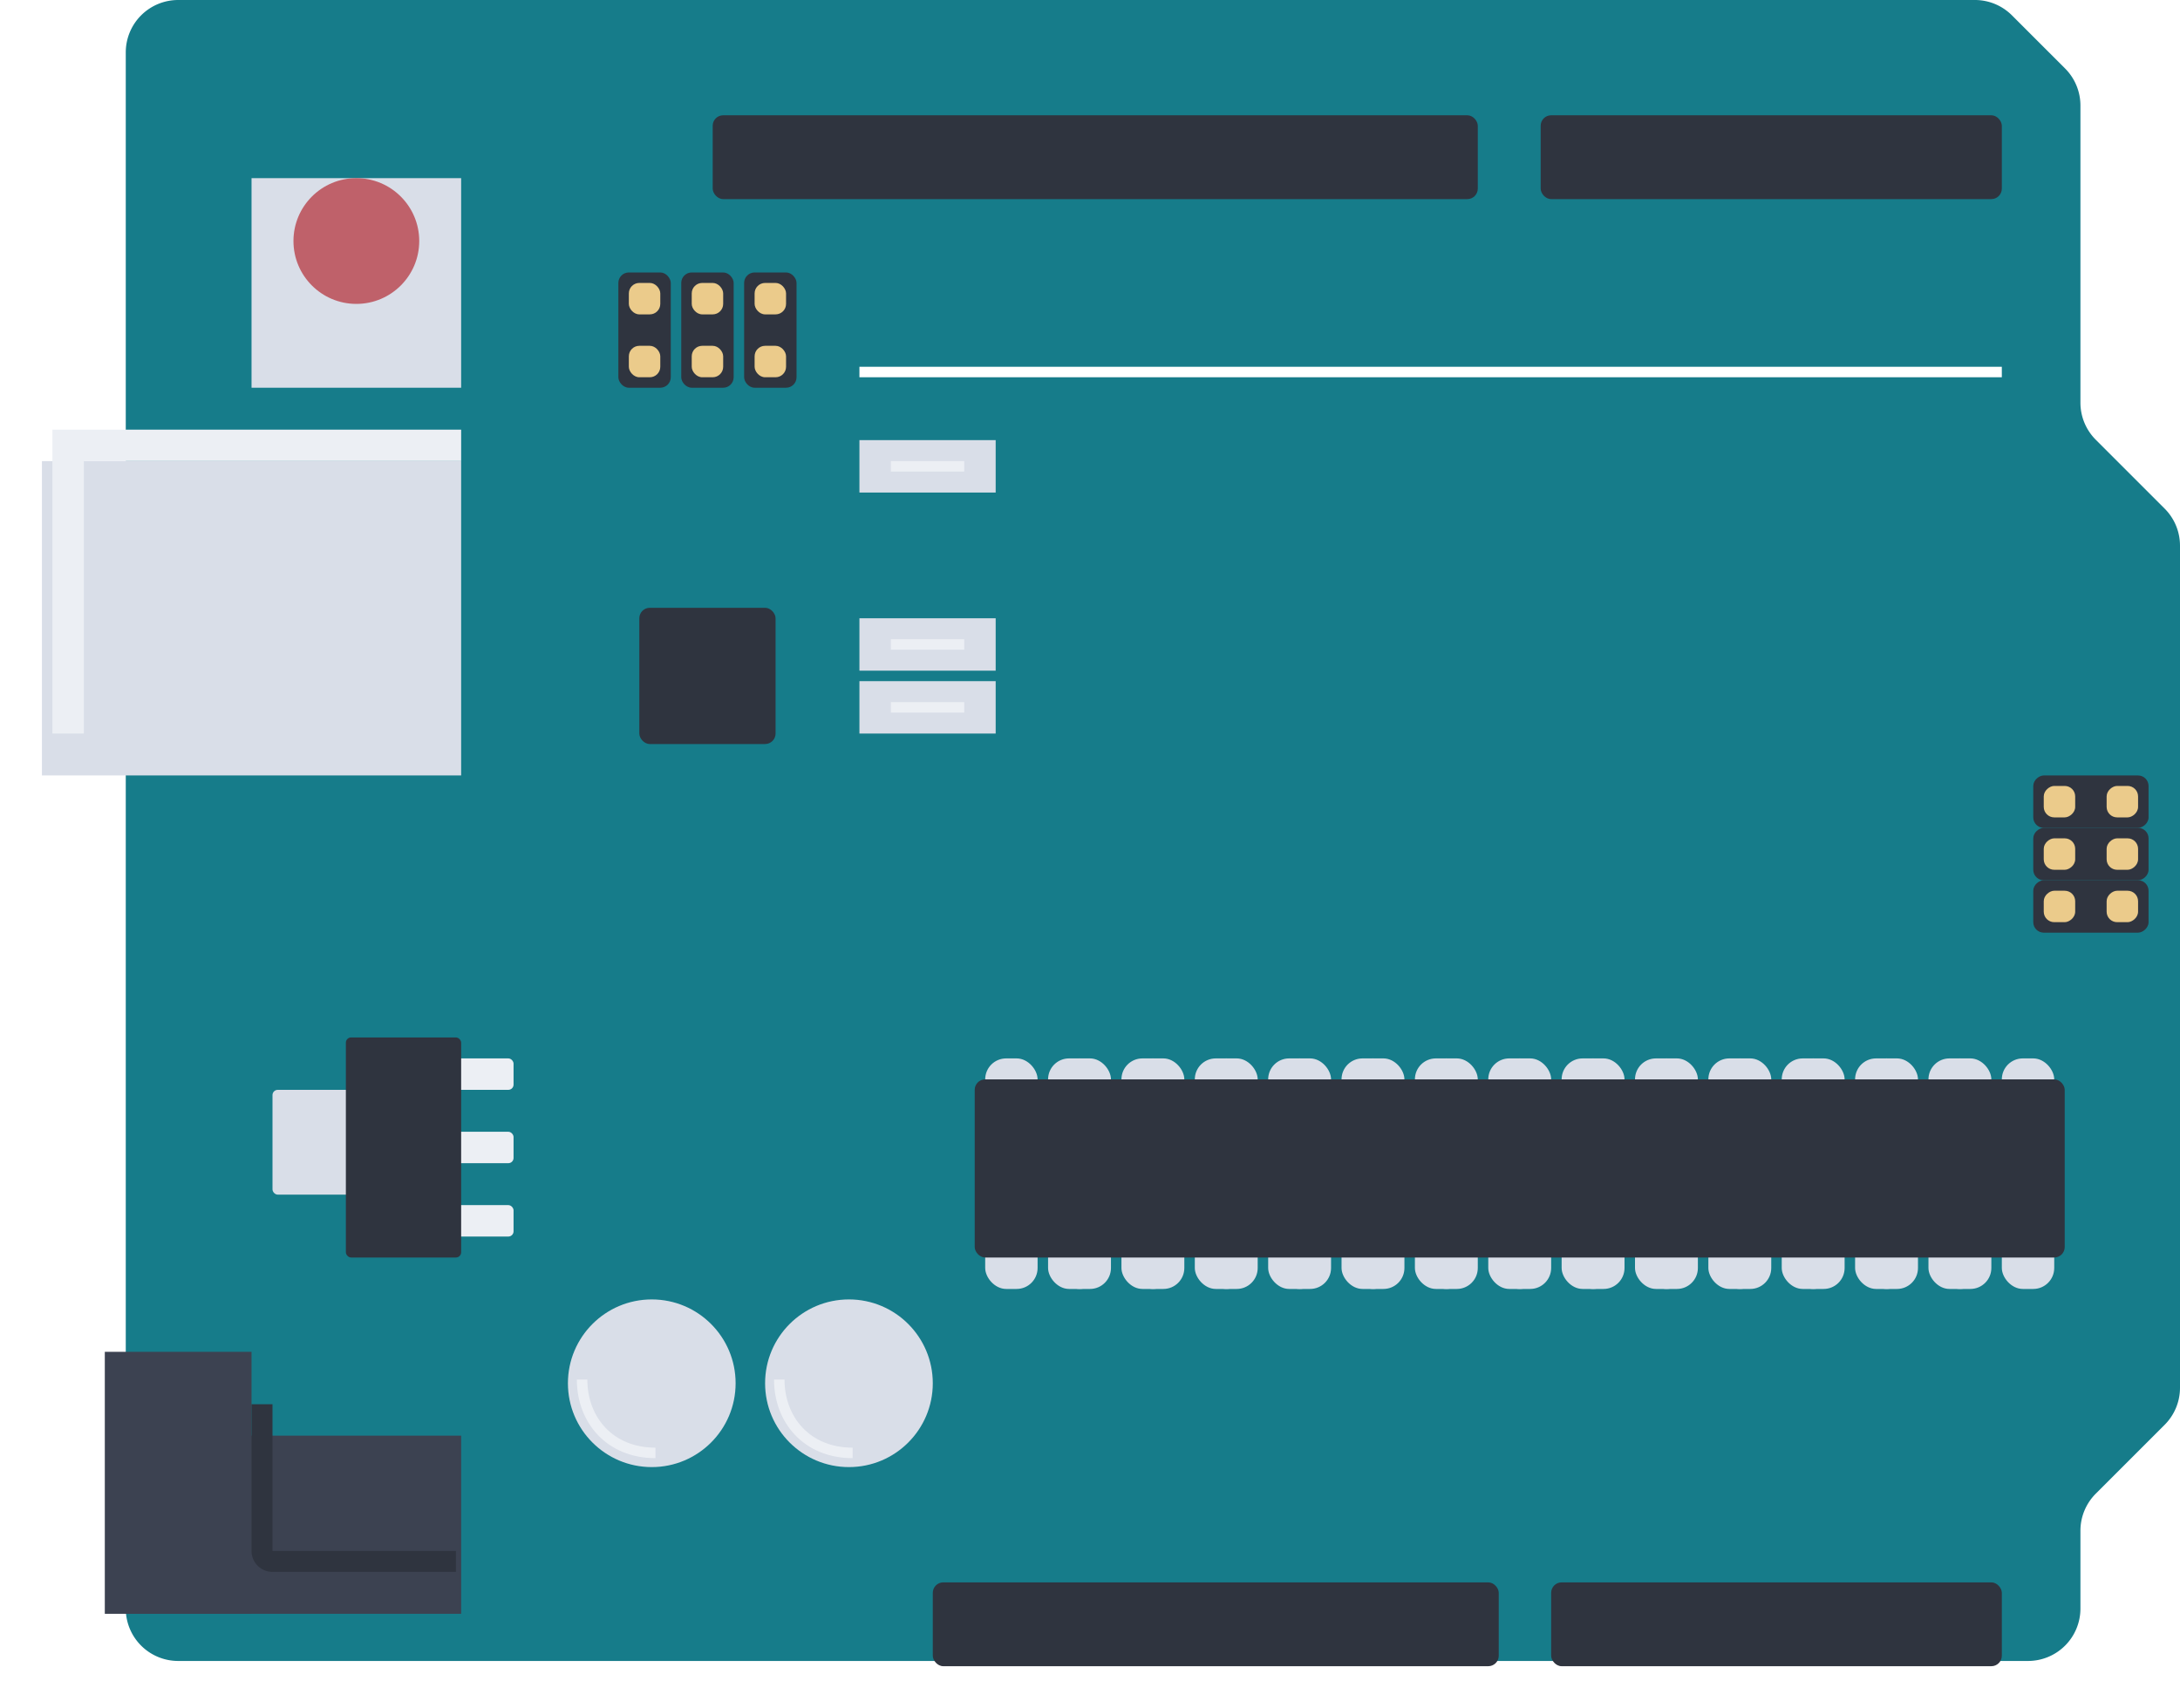 <svg width="208" height="163" fill="none" xmlns="http://www.w3.org/2000/svg"><path d="M12 5v148.5a5 5 0 0 0 5 5h176.5a5 5 0 0 0 5-5v-7.429a5 5 0 0 1 1.464-3.535l6.572-6.572a5 5 0 0 0 1.464-3.535V52.071a5.003 5.003 0 0 0-1.464-3.535l-6.572-6.572a5.003 5.003 0 0 1-1.464-3.535V10.07a5.002 5.002 0 0 0-1.464-3.535l-5.072-5.072A4.998 4.998 0 0 0 188.429 0H17a5 5 0 0 0-5 5Z" fill="#167C8A"/><g filter="url(#a)"><path fill="#D9DEE8" d="M24 13h20v20H24z"/></g><g filter="url(#b)"><path fill="#D9DEE8" d="M4 40h40v30H4z"/></g><g filter="url(#c)"><path fill="#3C4251" d="M12 133h32v17H12z"/></g><path fill="#3C4251" d="M10 129h14v25H10z"/><circle cx="34" cy="23" r="6" fill="#BF616A"/><path stroke="#ECEFF4" stroke-width="3" d="M6.5 70V41M44 42.5H6"/><path d="M25 134v14a1 1 0 0 0 1 1h17.5" stroke="#2F343F" stroke-width="2"/><g filter="url(#d)"><rect x="26" y="100" width="9" height="10" rx=".5" fill="#D9DEE8"/><g fill="#ECEFF4"><rect x="43" y="111" width="6" height="3" rx=".5"/><rect x="43" y="104" width="6" height="3" rx=".5"/><rect x="43" y="97" width="6" height="3" rx=".5"/></g><rect x="33" y="95" width="11" height="21" rx=".5" fill="#2F343F"/></g><path fill="#D9DEE8" d="M82 42h13v5H82z"/><path fill="#ECEFF4" d="M85 44h7v1h-7z"/><path fill="#D9DEE8" d="M82 59h13v5H82z"/><path fill="#ECEFF4" d="M85 61h7v1h-7z"/><path fill="#D9DEE8" d="M82 65h13v5H82z"/><path fill="#ECEFF4" d="M85 67h7v1h-7z"/><rect x="61" y="58" width="13" height="13" rx="1" fill="#2F343F"/><path stroke="#fff" d="M191 35.5H82"/><g filter="url(#e)"><rect x="147" y="7" width="44" height="8" rx="1" fill="#2F343F"/></g><g filter="url(#f)"><rect x="68" y="7" width="73" height="8" rx="1" fill="#2F343F"/></g><rect x="65" y="26" width="5" height="11" rx="1" fill="#2F343F"/><rect x="59" y="26" width="5" height="11" rx="1" fill="#2F343F"/><rect x="66" y="27" width="3" height="3" rx="1" fill="#EBCB8B"/><rect x="60" y="27" width="3" height="3" rx="1" fill="#EBCB8B"/><rect x="71" y="26" width="5" height="11" rx="1" fill="#2F343F"/><rect x="72" y="27" width="3" height="3" rx="1" fill="#EBCB8B"/><rect x="72" y="33" width="3" height="3" rx="1" fill="#EBCB8B"/><rect x="205" y="79" width="5" height="11" rx="1" transform="rotate(90 205 79)" fill="#2F343F"/><rect x="204" y="80" width="3" height="3" rx="1" transform="rotate(90 204 80)" fill="#EBCB8B"/><rect x="198" y="80" width="3" height="3" rx="1" transform="rotate(90 198 80)" fill="#EBCB8B"/><rect x="205" y="84" width="5" height="11" rx="1" transform="rotate(90 205 84)" fill="#2F343F"/><rect x="204" y="85" width="3" height="3" rx="1" transform="rotate(90 204 85)" fill="#EBCB8B"/><rect x="198" y="85" width="3" height="3" rx="1" transform="rotate(90 198 85)" fill="#EBCB8B"/><rect x="205" y="74" width="5" height="11" rx="1" transform="rotate(90 205 74)" fill="#2F343F"/><rect x="204" y="75" width="3" height="3" rx="1" transform="rotate(90 204 75)" fill="#EBCB8B"/><rect x="198" y="75" width="3" height="3" rx="1" transform="rotate(90 198 75)" fill="#EBCB8B"/><rect x="66" y="33" width="3" height="3" rx="1" fill="#EBCB8B"/><rect x="60" y="33" width="3" height="3" rx="1" fill="#EBCB8B"/><g filter="url(#g)"><rect x="148" y="147" width="43" height="8" rx="1" fill="#2F343F"/></g><g filter="url(#h)"><rect x="89" y="147" width="54" height="8" rx="1" fill="#2F343F"/></g><g filter="url(#i)"><g fill="#D9DEE8"><rect x="191" y="97" width="5" height="22" rx="2"/><rect x="170" y="97" width="5" height="22" rx="2"/><rect x="177" y="97" width="5" height="22" rx="2"/><rect x="184" y="97" width="5" height="22" rx="2"/></g><g fill="#D9DEE8"><rect x="185" y="97" width="5" height="22" rx="2"/><rect x="164" y="97" width="5" height="22" rx="2"/><rect x="171" y="97" width="5" height="22" rx="2"/><rect x="178" y="97" width="5" height="22" rx="2"/></g><g fill="#D9DEE8"><rect x="163" y="97" width="5" height="22" rx="2"/><rect x="142" y="97" width="5" height="22" rx="2"/><rect x="149" y="97" width="5" height="22" rx="2"/><rect x="156" y="97" width="5" height="22" rx="2"/></g><g fill="#D9DEE8"><rect x="157" y="97" width="5" height="22" rx="2"/><rect x="136" y="97" width="5" height="22" rx="2"/><rect x="143" y="97" width="5" height="22" rx="2"/><rect x="150" y="97" width="5" height="22" rx="2"/></g><rect x="135" y="97" width="5" height="22" rx="2" fill="#D9DEE8"/><rect x="129" y="97" width="5" height="22" rx="2" fill="#D9DEE8"/><rect x="114" y="97" width="5" height="22" rx="2" fill="#D9DEE8"/><rect x="108" y="97" width="5" height="22" rx="2" fill="#D9DEE8"/><rect x="121" y="97" width="5" height="22" rx="2" fill="#D9DEE8"/><rect x="115" y="97" width="5" height="22" rx="2" fill="#D9DEE8"/><rect x="100" y="97" width="5" height="22" rx="2" fill="#D9DEE8"/><rect x="94" y="97" width="5" height="22" rx="2" fill="#D9DEE8"/><rect x="107" y="97" width="5" height="22" rx="2" fill="#D9DEE8"/><rect x="101" y="97" width="5" height="22" rx="2" fill="#D9DEE8"/><rect x="128" y="97" width="5" height="22" rx="2" fill="#D9DEE8"/><rect x="122" y="97" width="5" height="22" rx="2" fill="#D9DEE8"/><rect x="93" y="99" width="104" height="17" rx="1" fill="#2F343F"/></g><circle cx="81" cy="132" r="8" fill="#D9DEE8"/><path d="M74.353 131.646c0 3.854 2.647 7 7 7" stroke="#ECEFF4"/><circle cx="62.187" cy="132" r="8" fill="#D9DEE8"/><path d="M55.54 131.646c0 3.854 2.647 7 7 7" stroke="#ECEFF4"/><defs><filter id="a" x="20" y="13" width="28" height="28" filterUnits="userSpaceOnUse" color-interpolation-filters="sRGB"><feFlood flood-opacity="0" result="BackgroundImageFix"/><feColorMatrix in="SourceAlpha" values="0 0 0 0 0 0 0 0 0 0 0 0 0 0 0 0 0 0 127 0" result="hardAlpha"/><feOffset dy="4"/><feGaussianBlur stdDeviation="2"/><feComposite in2="hardAlpha" operator="out"/><feColorMatrix values="0 0 0 0 0 0 0 0 0 0 0 0 0 0 0 0 0 0 0.25 0"/><feBlend in2="BackgroundImageFix" result="effect1_dropShadow_72:628"/><feBlend in="SourceGraphic" in2="effect1_dropShadow_72:628" result="shape"/></filter><filter id="b" x="0" y="40" width="48" height="38" filterUnits="userSpaceOnUse" color-interpolation-filters="sRGB"><feFlood flood-opacity="0" result="BackgroundImageFix"/><feColorMatrix in="SourceAlpha" values="0 0 0 0 0 0 0 0 0 0 0 0 0 0 0 0 0 0 127 0" result="hardAlpha"/><feOffset dy="4"/><feGaussianBlur stdDeviation="2"/><feComposite in2="hardAlpha" operator="out"/><feColorMatrix values="0 0 0 0 0 0 0 0 0 0 0 0 0 0 0 0 0 0 0.25 0"/><feBlend in2="BackgroundImageFix" result="effect1_dropShadow_72:628"/><feBlend in="SourceGraphic" in2="effect1_dropShadow_72:628" result="shape"/></filter><filter id="c" x="8" y="133" width="40" height="25" filterUnits="userSpaceOnUse" color-interpolation-filters="sRGB"><feFlood flood-opacity="0" result="BackgroundImageFix"/><feColorMatrix in="SourceAlpha" values="0 0 0 0 0 0 0 0 0 0 0 0 0 0 0 0 0 0 127 0" result="hardAlpha"/><feOffset dy="4"/><feGaussianBlur stdDeviation="2"/><feComposite in2="hardAlpha" operator="out"/><feColorMatrix values="0 0 0 0 0 0 0 0 0 0 0 0 0 0 0 0 0 0 0.25 0"/><feBlend in2="BackgroundImageFix" result="effect1_dropShadow_72:628"/><feBlend in="SourceGraphic" in2="effect1_dropShadow_72:628" result="shape"/></filter><filter id="d" x="22" y="95" width="31" height="29" filterUnits="userSpaceOnUse" color-interpolation-filters="sRGB"><feFlood flood-opacity="0" result="BackgroundImageFix"/><feColorMatrix in="SourceAlpha" values="0 0 0 0 0 0 0 0 0 0 0 0 0 0 0 0 0 0 127 0" result="hardAlpha"/><feOffset dy="4"/><feGaussianBlur stdDeviation="2"/><feComposite in2="hardAlpha" operator="out"/><feColorMatrix values="0 0 0 0 0 0 0 0 0 0 0 0 0 0 0 0 0 0 0.25 0"/><feBlend in2="BackgroundImageFix" result="effect1_dropShadow_72:628"/><feBlend in="SourceGraphic" in2="effect1_dropShadow_72:628" result="shape"/></filter><filter id="e" x="143" y="7" width="52" height="16" filterUnits="userSpaceOnUse" color-interpolation-filters="sRGB"><feFlood flood-opacity="0" result="BackgroundImageFix"/><feColorMatrix in="SourceAlpha" values="0 0 0 0 0 0 0 0 0 0 0 0 0 0 0 0 0 0 127 0" result="hardAlpha"/><feOffset dy="4"/><feGaussianBlur stdDeviation="2"/><feComposite in2="hardAlpha" operator="out"/><feColorMatrix values="0 0 0 0 0 0 0 0 0 0 0 0 0 0 0 0 0 0 0.25 0"/><feBlend in2="BackgroundImageFix" result="effect1_dropShadow_72:628"/><feBlend in="SourceGraphic" in2="effect1_dropShadow_72:628" result="shape"/></filter><filter id="f" x="64" y="7" width="81" height="16" filterUnits="userSpaceOnUse" color-interpolation-filters="sRGB"><feFlood flood-opacity="0" result="BackgroundImageFix"/><feColorMatrix in="SourceAlpha" values="0 0 0 0 0 0 0 0 0 0 0 0 0 0 0 0 0 0 127 0" result="hardAlpha"/><feOffset dy="4"/><feGaussianBlur stdDeviation="2"/><feComposite in2="hardAlpha" operator="out"/><feColorMatrix values="0 0 0 0 0 0 0 0 0 0 0 0 0 0 0 0 0 0 0.25 0"/><feBlend in2="BackgroundImageFix" result="effect1_dropShadow_72:628"/><feBlend in="SourceGraphic" in2="effect1_dropShadow_72:628" result="shape"/></filter><filter id="g" x="144" y="147" width="51" height="16" filterUnits="userSpaceOnUse" color-interpolation-filters="sRGB"><feFlood flood-opacity="0" result="BackgroundImageFix"/><feColorMatrix in="SourceAlpha" values="0 0 0 0 0 0 0 0 0 0 0 0 0 0 0 0 0 0 127 0" result="hardAlpha"/><feOffset dy="4"/><feGaussianBlur stdDeviation="2"/><feComposite in2="hardAlpha" operator="out"/><feColorMatrix values="0 0 0 0 0 0 0 0 0 0 0 0 0 0 0 0 0 0 0.25 0"/><feBlend in2="BackgroundImageFix" result="effect1_dropShadow_72:628"/><feBlend in="SourceGraphic" in2="effect1_dropShadow_72:628" result="shape"/></filter><filter id="h" x="85" y="147" width="62" height="16" filterUnits="userSpaceOnUse" color-interpolation-filters="sRGB"><feFlood flood-opacity="0" result="BackgroundImageFix"/><feColorMatrix in="SourceAlpha" values="0 0 0 0 0 0 0 0 0 0 0 0 0 0 0 0 0 0 127 0" result="hardAlpha"/><feOffset dy="4"/><feGaussianBlur stdDeviation="2"/><feComposite in2="hardAlpha" operator="out"/><feColorMatrix values="0 0 0 0 0 0 0 0 0 0 0 0 0 0 0 0 0 0 0.25 0"/><feBlend in2="BackgroundImageFix" result="effect1_dropShadow_72:628"/><feBlend in="SourceGraphic" in2="effect1_dropShadow_72:628" result="shape"/></filter><filter id="i" x="89" y="97" width="112" height="30" filterUnits="userSpaceOnUse" color-interpolation-filters="sRGB"><feFlood flood-opacity="0" result="BackgroundImageFix"/><feColorMatrix in="SourceAlpha" values="0 0 0 0 0 0 0 0 0 0 0 0 0 0 0 0 0 0 127 0" result="hardAlpha"/><feOffset dy="4"/><feGaussianBlur stdDeviation="2"/><feComposite in2="hardAlpha" operator="out"/><feColorMatrix values="0 0 0 0 0 0 0 0 0 0 0 0 0 0 0 0 0 0 0.25 0"/><feBlend in2="BackgroundImageFix" result="effect1_dropShadow_72:628"/><feBlend in="SourceGraphic" in2="effect1_dropShadow_72:628" result="shape"/></filter></defs></svg>